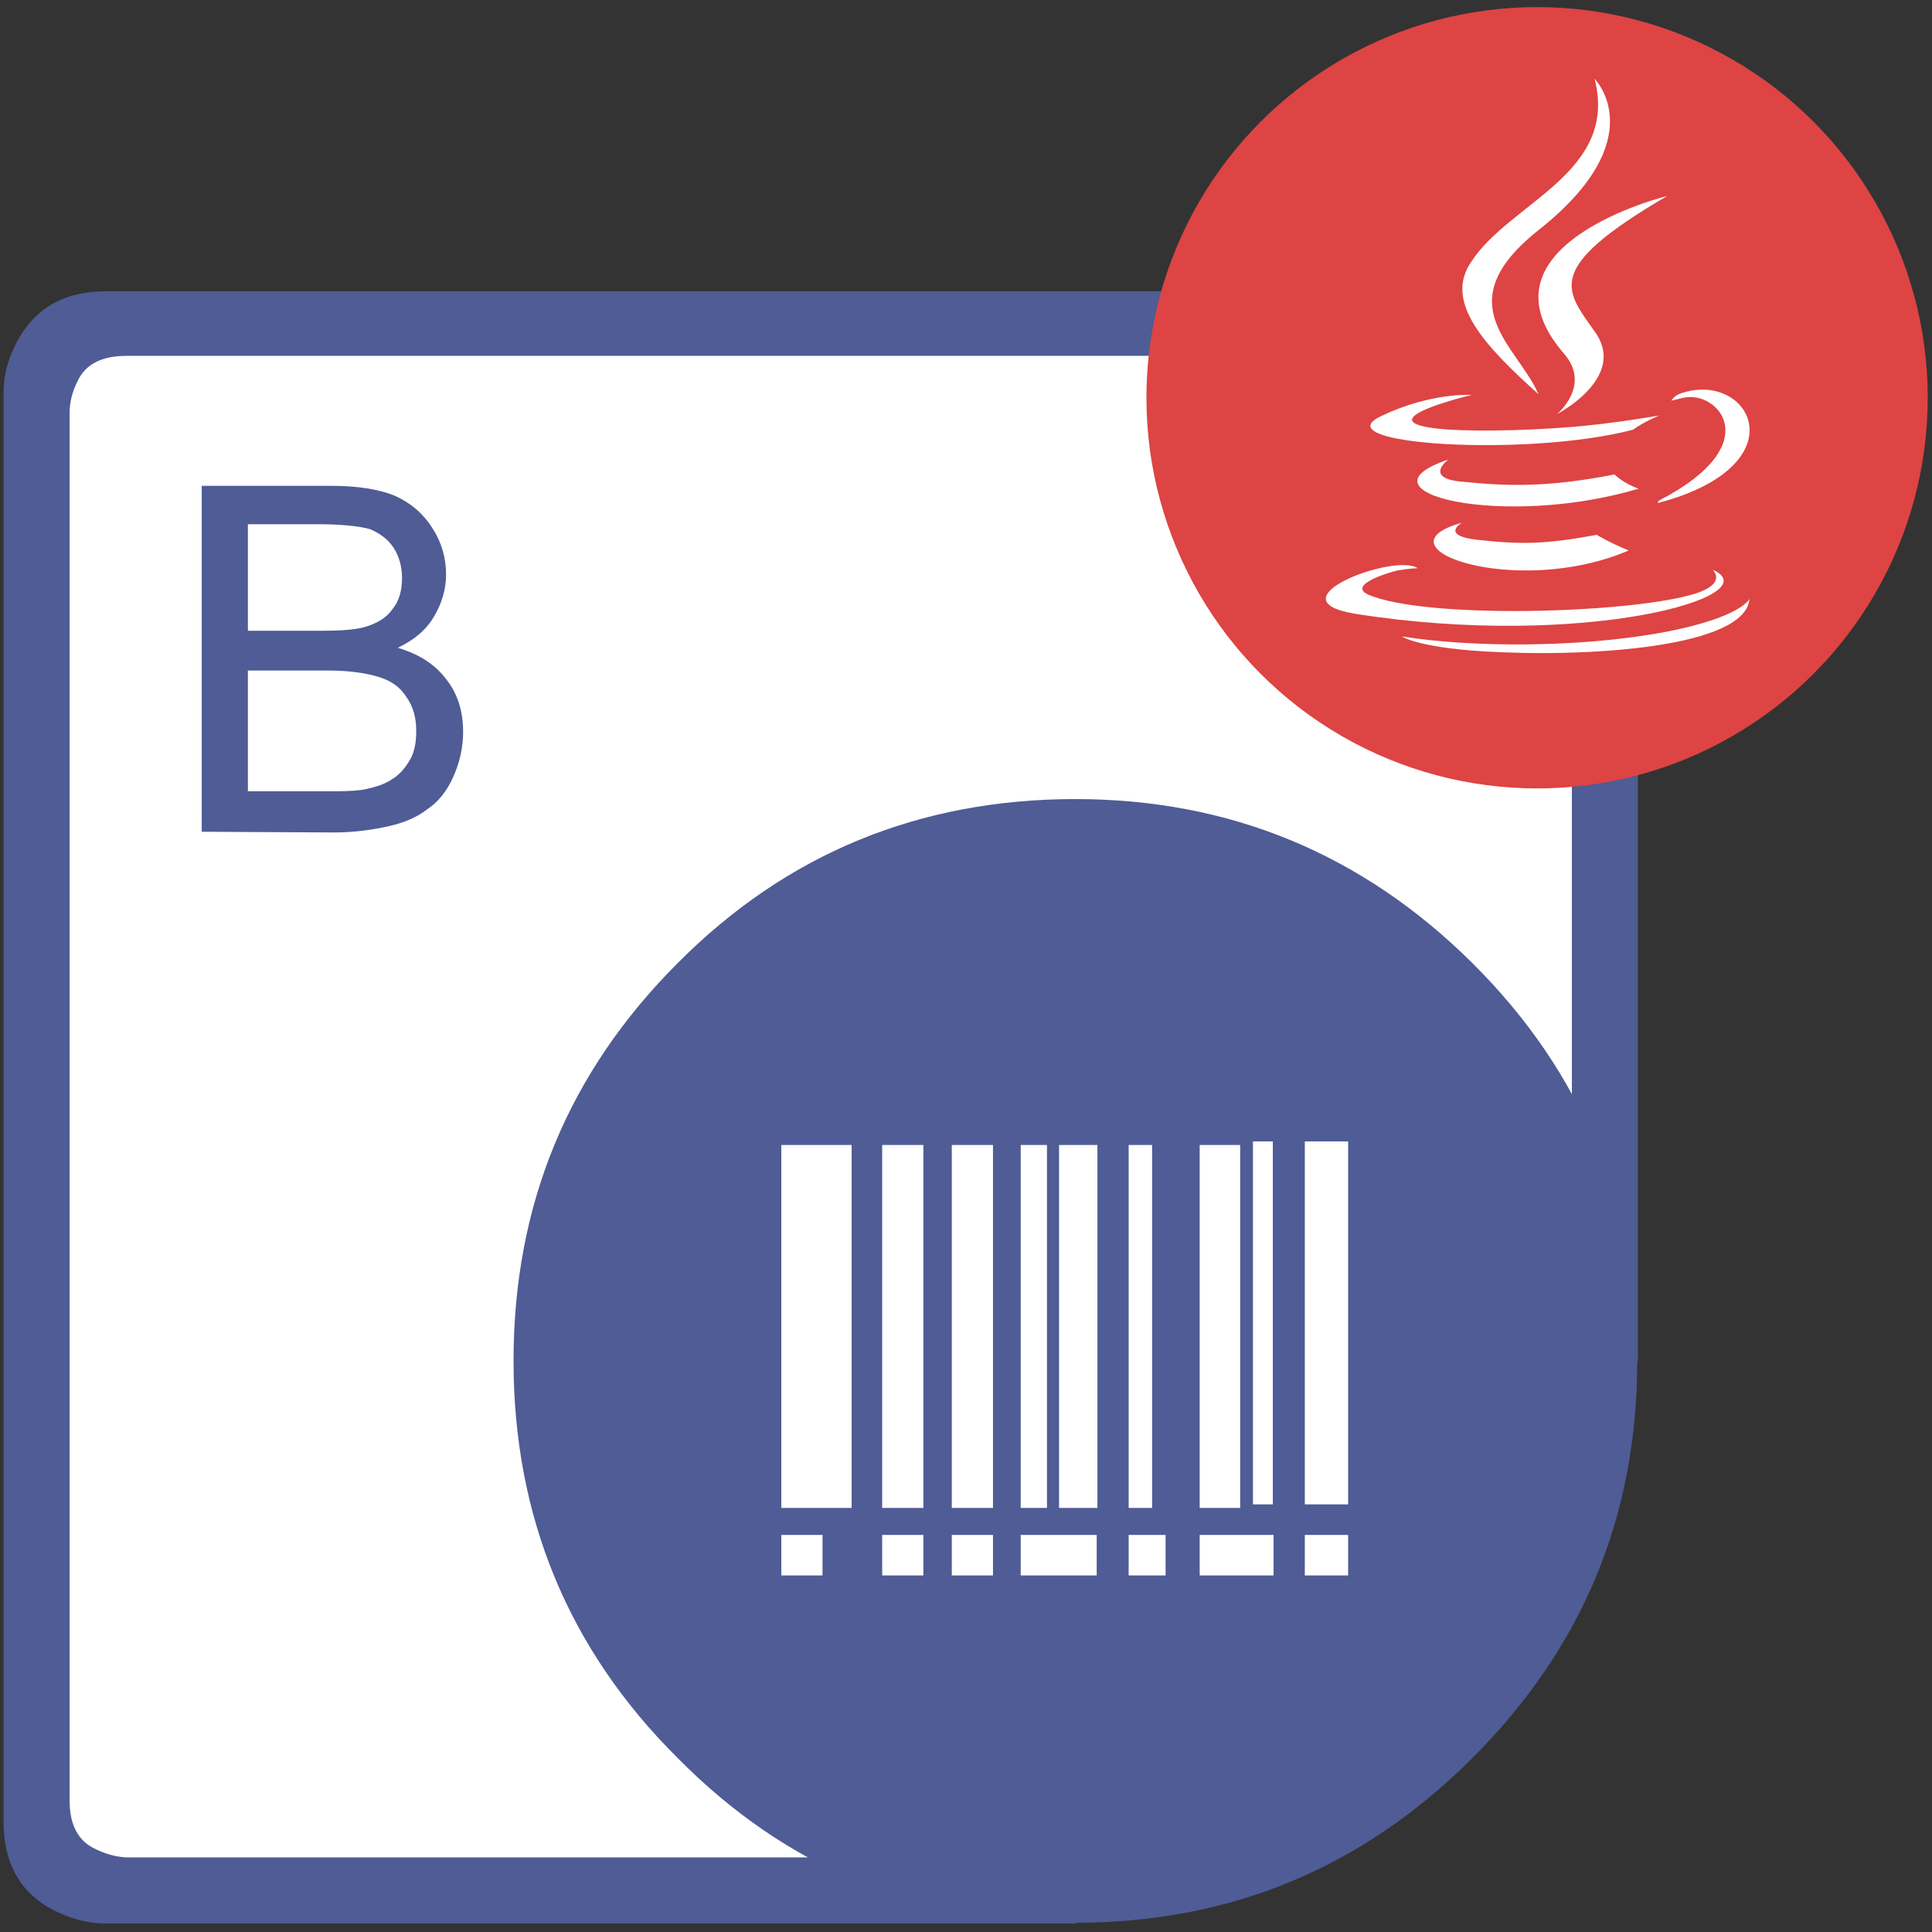<svg version="1.1" id="Aspose.BarCode_for_PHP_via_Java" xmlns="http://www.w3.org/2000/svg" x="0" y="0" viewBox="0 0 272 272" style="enable-background:new 0 0 272 272" xml:space="preserve"><rect x="0" y="0" width="272" height="272" fill="#333333" stroke="none"/><style>.st0{fill:#fff}.st1{fill-rule:evenodd;clip-rule:evenodd;fill:#4f5c95}</style><g id="Android_via_Java"><g id="PHP"><path class="st0" d="M208.5 239.1c-26.6 31.5-111.2 26-111.2 26H6.2V48.2h219.5v106.2s1.1 63.1-17.2 84.7z"/><path class="st1" d="M72.3 191.6c0-22 7.7-40.6 23.1-56 15.3-15.4 34-23.1 56-23.1 21.7 0 40.4 7.7 55.9 23.1s23.2 34.1 23.2 56-7.7 40.4-23.2 55.9-34.1 23.2-55.9 23.2c-22.1 0-40.7-7.7-56-23.2-15.4-15.3-23.1-34-23.1-55.9"/><path class="st1" d="M230.6 191.6h-9.3V58.1c0-3.4-1.2-5.7-3.7-6.9-.9-.4-1.9-.8-3-.9l-1.4-.2H17.8c-3.5 0-5.8 1.2-6.9 3.6-.7 1.4-1.1 2.9-1.1 4.4v195.4c0 3.4 1.2 5.7 3.6 6.8 1.4.7 2.8 1.1 4.4 1.2h129.6l4.1 9.3H14.9c-2.4 0-4.8-.6-7.2-1.8-4.8-2.4-7.2-6.6-7.2-12.6V55.3c0-2.4.6-4.8 1.9-7.2C4.9 43.4 9 41 15 41h201.3l2.2.3c1.8.3 3.5.8 4.9 1.6 4.8 2.4 7.2 6.6 7.2 12.5v136.2z"/><path d="M28.4 117.1V68.4h18.3c3.7 0 6.7.5 8.9 1.4 2.2 1 4 2.5 5.3 4.6 1.3 2 1.9 4.2 1.9 6.5 0 2-.6 4.1-1.7 5.9-1.1 1.9-2.8 3.3-5.1 4.4 3 .9 5.2 2.3 6.8 4.4 1.6 2 2.4 4.5 2.4 7.4 0 2.3-.5 4.4-1.4 6.4s-2.1 3.5-3.6 4.5c-1.4 1.1-3.2 1.9-5.4 2.4s-4.8.9-7.8.9l-18.6-.1zm6.5-28.3h10.6c2.9 0 4.9-.2 6.1-.6 1.6-.5 2.9-1.3 3.7-2.5.9-1.1 1.3-2.6 1.3-4.3 0-1.6-.4-3.1-1.2-4.3-.8-1.2-1.9-2-3.3-2.6-1.4-.4-3.9-.7-7.4-.7h-9.8v15zm0 22.6h12.2c2 0 3.6-.1 4.4-.3 1.4-.3 2.7-.7 3.7-1.4 1-.6 1.8-1.5 2.5-2.7s.9-2.6.9-4.1c0-1.8-.4-3.4-1.4-4.8-.9-1.4-2.2-2.3-3.9-2.8-1.6-.5-4-.9-7.2-.9H34.9v17z" style="fill:#4f5c95"/><g id="Bars_1_"><path class="st0" d="M110 161.2h9.9v51.1H110zM124.2 161.2h5.8v51.1h-5.8zM134 161.2h5.8v51.1H134zM143.7 161.2h3.7v51.1h-3.7zM149.1 161.2h5.4v51.1h-5.4zM158.9 161.2h3.3v51.1h-3.3zM168.9 161.2h5.7v51.1h-5.7zM176.4 160.7h2.8v51.1h-2.8zM183.7 160.7h6.1v51.1h-6.1zM183.7 216.1h6.1v5.7h-6.1zM168.9 216.1h10.4v5.7h-10.4zM158.9 216.1h5.2v5.7h-5.2zM134 216.1h5.8v5.7H134zM110 216.1h5.8v5.7H110zM124.2 216.1h5.8v5.7h-5.8zM143.7 216.1h10.7v5.7h-10.7z"/></g></g><circle cx="216.4" cy="56" r="55" style="fill:#dd4443"/><path class="st0" d="M205.8 73.6s-3.1 1.8 2.2 2.4c6.4.7 9.7.6 16.8-.7 0 0 1.8 1.1 4.5 2.2-15.9 6.8-36.1-.4-23.5-3.9m-1.9-8.9s-3.5 2.6 1.8 3.1c6.8.7 12.3.8 21.6-1 0 0 1.3 1.3 3.4 2-19.2 5.7-40.5.5-26.8-4.1m16.3-14.9c3.9 4.5-1 8.5-1 8.5s9.9-5.1 5.4-11.5c-4.2-6-7.5-8.9 10.1-19.2-.1 0-27.8 6.9-14.5 22.2"/><path class="st0" d="M241.1 80.2s2.2 1.9-2.5 3.4c-9.2 2.8-38 3.6-46 .1-2.8-1.3 2.5-3 4.2-3.4 1.8-.3 2.8-.3 2.8-.3-3.2-2.2-20.7 4.4-8.9 6.4 32.2 5.1 58.8-2.5 50.4-6.2m-33.9-24.6s-14.7 3.5-5.2 4.7c4 .5 12 .4 19.4-.2 6-.5 12.2-1.6 12.2-1.6s-2.2.9-3.7 2c-14.9 3.9-43.8 2.1-35.5-1.9 7.1-3.4 12.8-3 12.8-3m26.5 14.8c15.2-7.9 8.1-15.5 3.3-14.4-1.2.3-1.7.4-1.7.4s.4-.7 1.3-1c9.7-3.4 17.1 10-3.1 15.4-.3-.1.1-.3.2-.4m-9.2-59.3s8.4 8.4-7.9 21.3c-13.1 10.4-3 16.2 0 23.1-7.7-6.9-13.3-13-9.5-18.6 5.4-8.4 20.8-12.5 17.4-25.8"/><path class="st0" d="M208.8 91.7c14.6.9 37-.5 37.5-7.4 0 0-1 2.6-12 4.7-12.4 2.3-27.7 2.1-36.9.6-.2-.1 1.8 1.5 11.4 2.1"/></g></svg>
